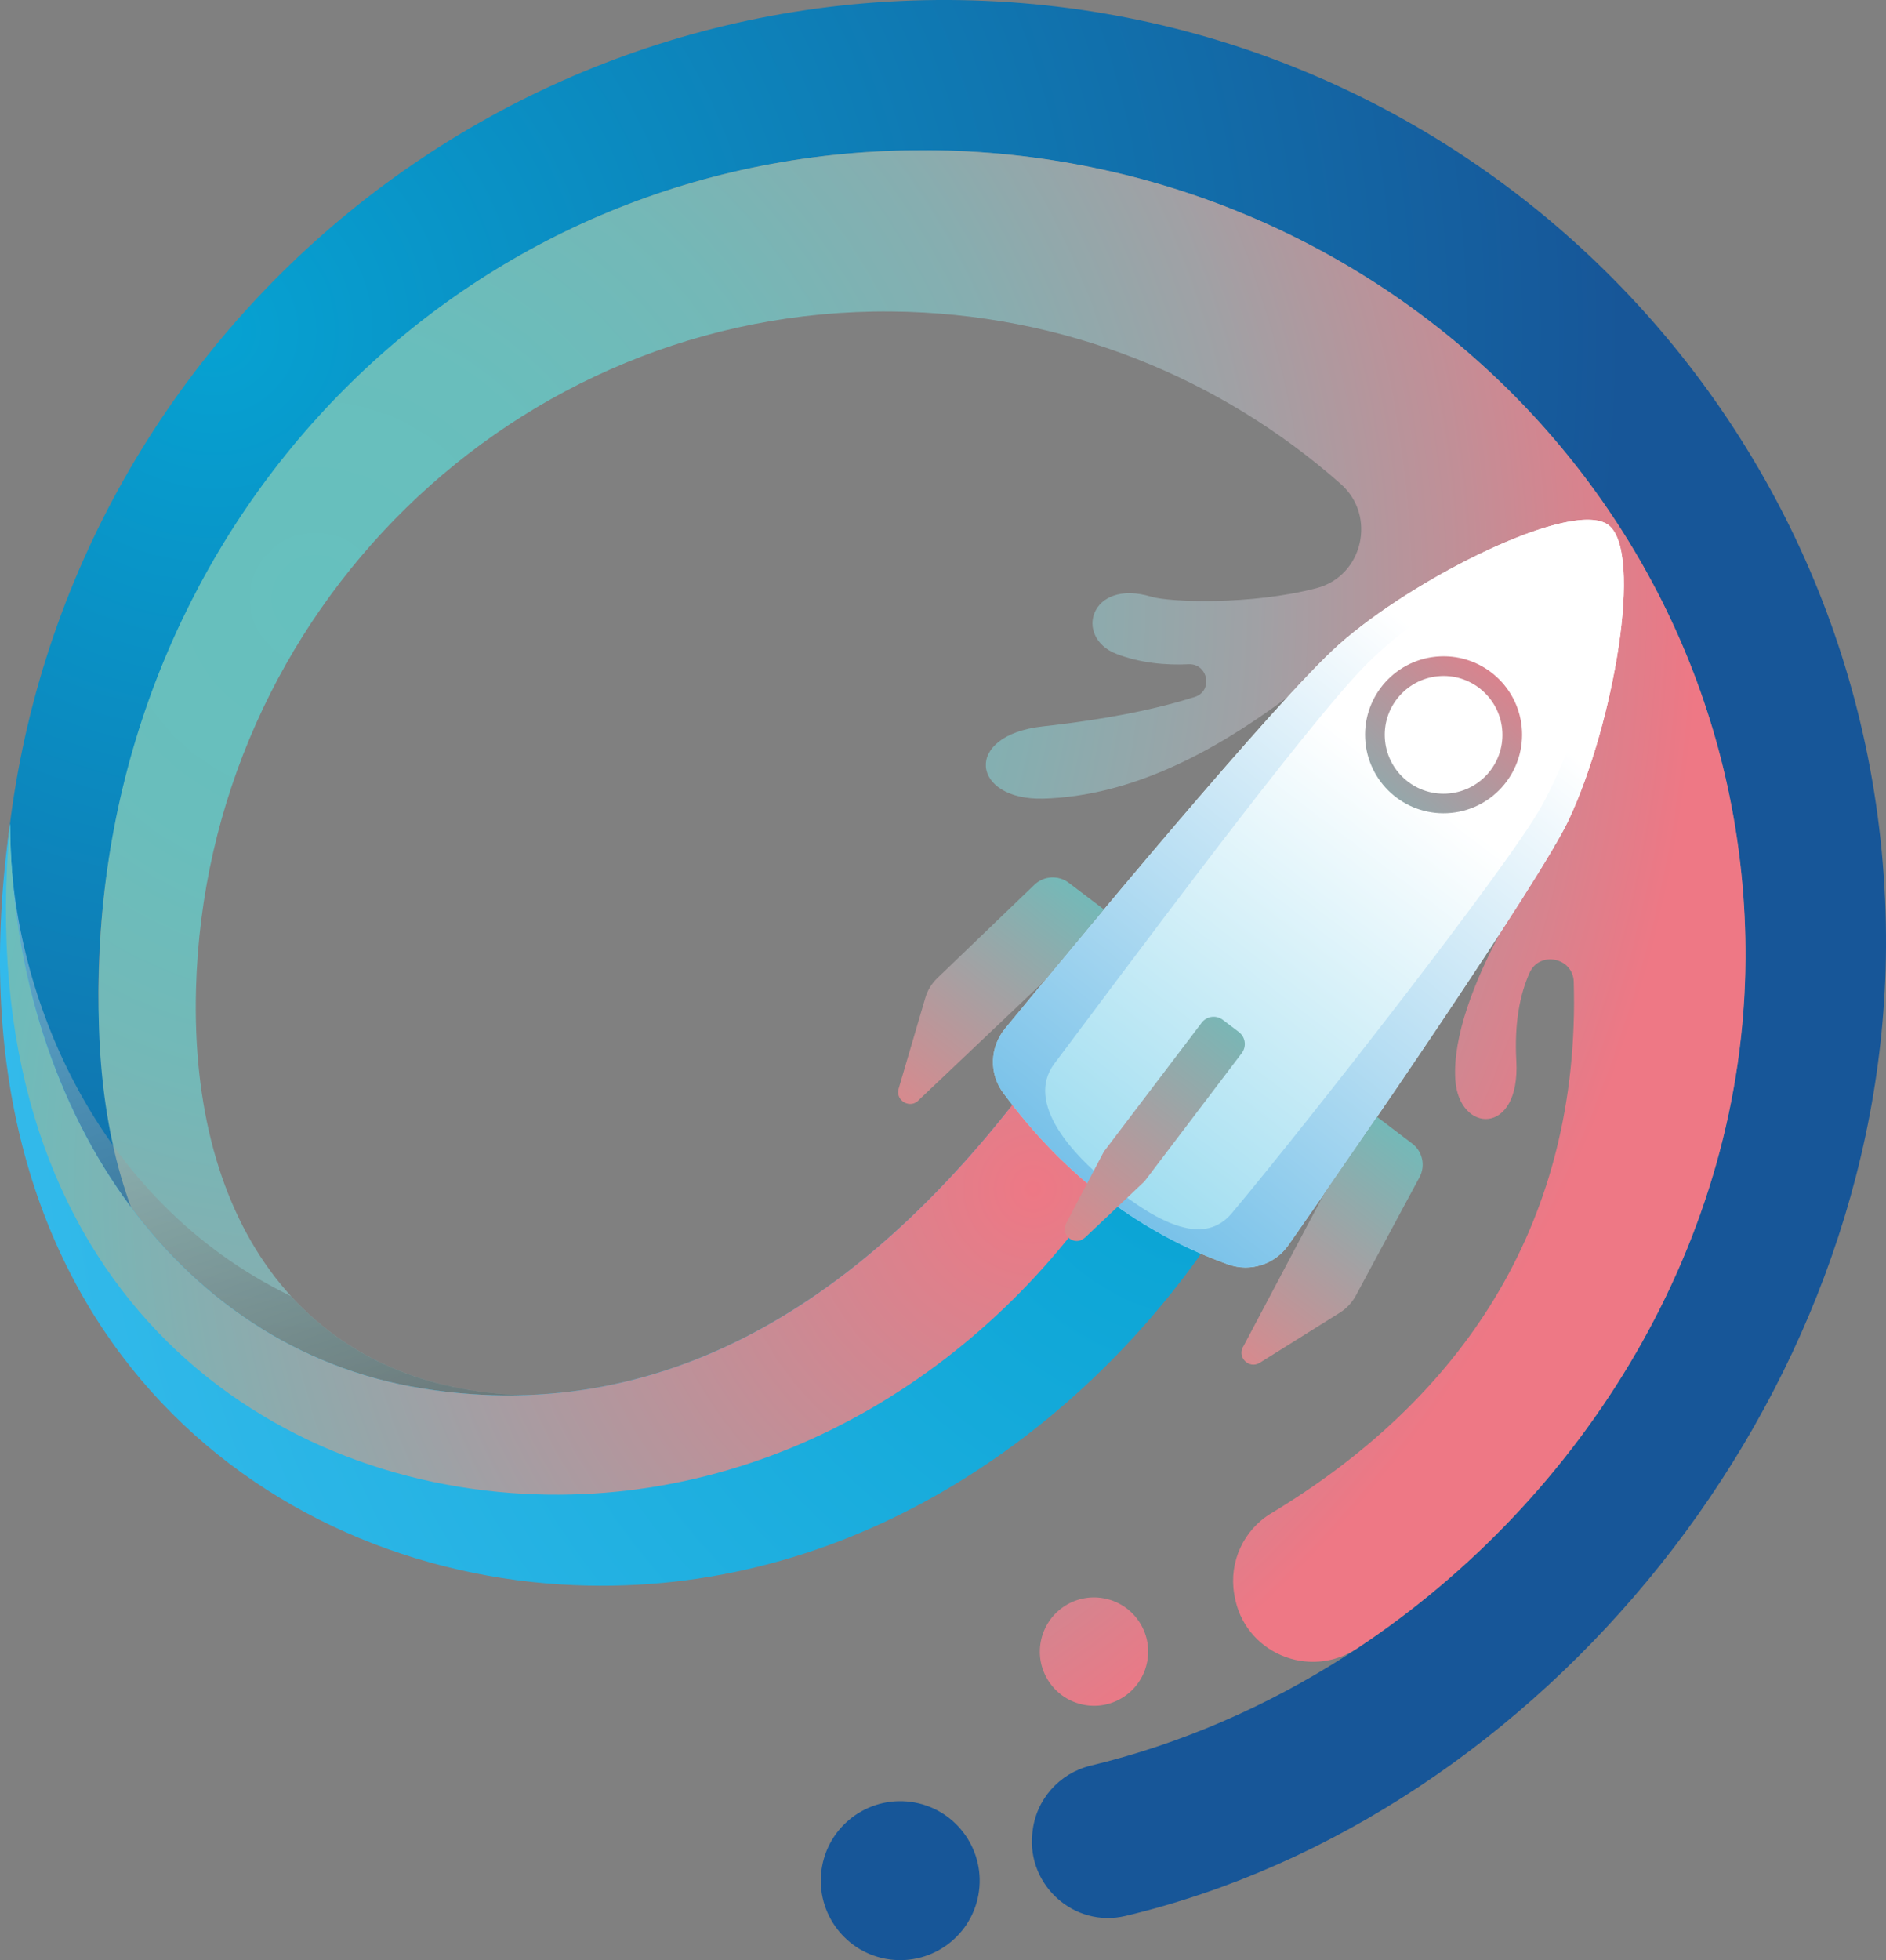 <svg xmlns="http://www.w3.org/2000/svg" xmlns:xlink="http://www.w3.org/1999/xlink" viewBox="0 0 189.17 196.54"><rect x="0" y="0" width="189.17" height="196.54" fill="#808080" stroke="none"/><defs><style>.cls-1{fill:url(#linear-gradient-2);}.cls-2{fill:url(#Blanco_Negro);mix-blend-mode:multiply;opacity:.37;}.cls-3{fill:url(#linear-gradient-4);}.cls-4{fill:url(#radial-gradient);}.cls-5{fill:url(#radial-gradient-3);}.cls-6{fill:url(#linear-gradient-3);}.cls-7{isolation:isolate;}.cls-8{fill:url(#radial-gradient-2);}.cls-9{fill:url(#radial-gradient-4);}.cls-10{fill:url(#linear-gradient);}</style><radialGradient id="radial-gradient" cx="-1416.02" cy="-82.88" fx="-1416.02" fy="-82.88" r="141.42" gradientTransform="translate(1398.71 372.72) rotate(10.5)" gradientUnits="userSpaceOnUse"><stop offset="0" stop-color="#06a2d2"></stop><stop offset="1" stop-color="#175698"></stop></radialGradient><radialGradient id="radial-gradient-2" cx="31.65" cy="60" fx="31.65" fy="60" r="138.74" gradientUnits="userSpaceOnUse"><stop offset="0" stop-color="#66c0be"></stop><stop offset=".19" stop-color="#69bebc"></stop><stop offset=".36" stop-color="#74b8b7"></stop><stop offset=".52" stop-color="#86aeb0"></stop><stop offset=".68" stop-color="#a0a1a5"></stop><stop offset=".83" stop-color="#c18f97"></stop><stop offset=".98" stop-color="#e87a87"></stop><stop offset="1" stop-color="#ee7885"></stop></radialGradient><linearGradient id="Blanco_Negro" x1="13.41" y1="84" x2="35.37" y2="147.6" gradientUnits="userSpaceOnUse"><stop offset="0" stop-color="#fff"></stop><stop offset="1" stop-color="#212120"></stop></linearGradient><radialGradient id="radial-gradient-3" cx="-1302.65" cy="-26.45" fx="-1302.65" fy="-26.45" r="143.87" gradientTransform="translate(1398.71 372.72) rotate(10.5)" gradientUnits="userSpaceOnUse"><stop offset="0" stop-color="#06a2d2"></stop><stop offset="1" stop-color="#3bbeef"></stop></radialGradient><radialGradient id="radial-gradient-4" cx="-1319.58" cy="-13.26" fx="-1319.58" fy="-13.26" r="110.19" gradientTransform="translate(1398.71 372.72) rotate(10.5)" gradientUnits="userSpaceOnUse"><stop offset="0" stop-color="#ee7885"></stop><stop offset=".56" stop-color="#a29fa4"></stop><stop offset="1" stop-color="#66c0be"></stop></radialGradient><linearGradient id="linear-gradient" x1="513.18" y1="155.58" x2="453.91" y2="226.16" gradientTransform="translate(-378.23 -51.95) rotate(-2.76)" gradientUnits="userSpaceOnUse"><stop offset="0" stop-color="#fff"></stop><stop offset=".44" stop-color="#b3e4f3"></stop><stop offset="1" stop-color="#4bbfe4"></stop></linearGradient><linearGradient id="linear-gradient-2" x1="521.9" y1="146.8" x2="465.48" y2="211.56" gradientTransform="translate(-378.23 -51.95) rotate(-2.76)" gradientUnits="userSpaceOnUse"><stop offset="0" stop-color="#fff"></stop><stop offset=".43" stop-color="#b3dcf2"></stop><stop offset="1" stop-color="#47abe1"></stop></linearGradient><linearGradient id="linear-gradient-3" x1="126.87" y1="98.42" x2="103.75" y2="128.76" gradientUnits="userSpaceOnUse"><stop offset="0" stop-color="#66c0be"></stop><stop offset=".44" stop-color="#a2a2a4"></stop><stop offset="1" stop-color="#ee7f84"></stop></linearGradient><linearGradient id="linear-gradient-4" x1="525.06" y1="141.37" x2="503.41" y2="164.53" gradientTransform="translate(-378.23 -51.95) rotate(-2.76)" gradientUnits="userSpaceOnUse"><stop offset="0" stop-color="#ee7885"></stop><stop offset=".44" stop-color="#b1989e"></stop><stop offset="1" stop-color="#66c0be"></stop></linearGradient></defs><g class="cls-7"><g id="Camada_2"><g id="Camada_1-2"><path class="cls-4" d="M112.9,192.09c-5.11,1.22-9.89-3.02-9.36-8.25,0-.05.01-.11.02-.16.33-3.24,2.69-5.9,5.85-6.66,35.92-8.65,65.46-42.42,65.66-80.9.23-44.52-36.53-80.81-82.12-81.05-45.59-.24-80.64,35.72-82.97,80.18-1.69,32.26,17.21,41.47,25.58,48.07-9.6-2.12-28.06-1.5-35.24-45.54-.04-1.27-.07-2.55-.06-3.83C.55,41.79,43.06-.27,95.22,0c52.16.27,94.23,42.78,93.95,94.95-.24,45.51-34.64,87.22-76.27,97.14ZM91.75,180.72c-4.33-.8-8.49,2.06-9.29,6.38-.8,4.33,2.06,8.49,6.38,9.29,4.33.8,8.49-2.06,9.29-6.38.8-4.33-2.06-8.49-6.38-9.29Z"></path><path class="cls-8" d="M115.07,166.58c-.55,2.95-3.38,4.9-6.33,4.35-2.95-.55-4.9-3.38-4.35-6.33.55-2.95,3.38-4.9,6.33-4.35,2.95.55,4.9,3.38,4.35,6.33ZM92.97,15.07c-45.59-.24-80.88,35.71-82.97,80.18-.51,10.9.53,20.62,4.69,29.56,1.35,1.58,2.63,2.74,3.63,3.87,11.64,13.25,28.77,12.58,34.21,11.2-22.03-.68-33.5-17.27-32.87-40.72,1-37.74,31.97-68.26,69.72-67.93,17.31.15,33.08,6.67,45.11,17.3,3.6,3.18,2.23,9.2-2.41,10.43-6.51,1.72-14.73,1.43-16.59.87-6.17-1.86-7.8,4.08-3.51,5.73,2.37.91,4.89,1.15,7.24,1.04,1.96-.09,2.48,2.69.61,3.28-3.56,1.13-8.47,2.2-15.23,2.95-8.09.89-7.17,7.44.06,7.24,17.72-.5,32.75-17.94,38.86-21.92,5.69,7.79,10.53,16.73,12.56,26.51-1.08,1.27-10.65,14.79-10.11,23.57.33,5.43,6.54,5.71,6.12-1.86-.21-3.86.38-6.72,1.33-8.84,1-2.22,4.36-1.53,4.43.9.02.76.03,1.52.03,2.29-.12,23.49-12.25,40.07-30.37,51-2.78,1.67-4.25,4.87-3.72,8.07l.03.17c.95,5.73,7.48,8.51,12.32,5.3,22.76-15.08,38.8-40.84,38.94-69.15.23-44.52-36.53-80.81-82.12-81.05Z"></path><path class="cls-2" d="M52.51,139.88c-10.02-.31-17.84-3.91-23.35-9.95h-.02C9.34,120.34.92,99.04.99,82.63c-.46,3.71-.72,7.49-.74,11.32,0,1.28.02,2.56.06,3.83,7.18,44.04,25.64,43.42,35.24,45.54,4.82-2.25,12.02-2.19,16.95-3.44Z"></path><path class="cls-5" d="M102.61,109.4c-14.85,19.39-34.62,33.92-60.29,29.8C17.19,135.16,1.24,110.71,1.01,82.59c-7.02,48.98,23.68,74.31,55.26,76.27,27.69,1.72,50.91-14.22,64.5-33.58-4.43-7.89-13.85-13.2-18.16-15.88Z"></path><path class="cls-9" d="M112.72,116.24c-3.85-3.14-7.7-5.34-10.11-6.84-14.85,19.39-34.62,33.92-60.29,29.8C17.19,135.16,1.24,110.71,1.01,82.59c0,.05-.01.1-.02.15-4.06,44.77,23.81,65.55,51.54,67.03,25.26,1.35,47.67-13.05,60.19-33.53Z"></path><path class="cls-10" d="M123.19,126.78c-8.64-3.12-16.26-8.66-22.58-17.23-1.42-1.92-1.33-4.56.19-6.41,7.1-8.64,27.27-32.98,33.49-38.51,7.59-6.75,23.51-14.67,27.04-11.99,3.53,2.68.53,19.9-3.96,29.51-2.86,6.12-21.62,33.4-28.15,42.7-1.35,1.92-3.82,2.72-6.02,1.93Z"></path><path class="cls-1" d="M161.36,52.67h0s-.02-.02-.03-.03c-.08-.06-.17-.11-.27-.16h0c-3.99-2.15-19.35,5.55-26.77,12.15-6.22,5.53-26.39,29.88-33.49,38.51-1.51,1.84-1.61,4.49-.19,6.41,2,2.71,4.13,5.12,6.39,7.25h0s0,0,0,0c.55.52,1.11,1.02,1.68,1.51.13.11.25.22.38.32.49.41.99.82,1.49,1.2.09.07.19.15.28.22.59.45,1.2.89,1.8,1.31.09.06.18.12.27.18.51.35,1.03.69,1.56,1.01.16.1.31.19.47.29.54.33,1.09.64,1.64.95.08.04.15.09.23.13.63.34,1.26.66,1.9.97.16.08.32.15.48.22.5.23.99.46,1.5.67.18.08.37.16.55.23.65.27,1.3.53,1.96.76.06.02.11.03.17.05h0c2.16.7,4.54-.1,5.86-1.97,6.53-9.3,25.3-36.59,28.15-42.7,4.48-9.59,7.46-26.73,3.99-29.48ZM154.56,80.93c-3.27,5.91-23.69,31.98-30.99,40.69-2.7,3.22-7,1.37-12.39-2.98-3.41-2.75-8.43-8-5.43-11.99,6.72-8.93,25.53-34.35,31.45-40.19,6.14-6.06,18.21-13.24,23.97-13.76,2.03,4.59-1.87,19.67-6.6,28.23Z"></path><path class="cls-6" d="M104.77,98.33l-12.58,11.93c-.84.98-2.42.12-2.05-1.12l2.67-9.09c.22-.76.64-1.44,1.2-1.98l9.74-9.36c.95-.91,2.41-.99,3.45-.2l3.52,2.67-5.95,7.15ZM132.84,119.63l-8.11,15.32c-.72,1.07.53,2.36,1.63,1.68l8.03-5.02c.67-.42,1.21-1,1.59-1.69l6.4-11.89c.62-1.15.31-2.59-.74-3.38l-3.52-2.67-5.28,7.65ZM108.82,124.09l5.98-5.65,9.75-12.85c.5-.67.38-1.61-.29-2.12l-1.61-1.22c-.67-.5-1.61-.38-2.12.29l-9.81,12.92-3.79,7.2c-.63,1.2.9,2.35,1.88,1.43Z"></path><path class="cls-3" d="M144.41,65.81c-4.34.21-7.69,3.9-7.48,8.24.21,4.34,3.9,7.69,8.24,7.48,4.34-.21,7.69-3.9,7.49-8.24-.21-4.34-3.9-7.69-8.24-7.48ZM145.08,79.57c-3.26.16-6.02-2.36-6.18-5.61-.16-3.26,2.36-6.02,5.61-6.18s6.02,2.36,6.18,5.61c.16,3.26-2.36,6.02-5.61,6.18Z"></path></g></g></g></svg>